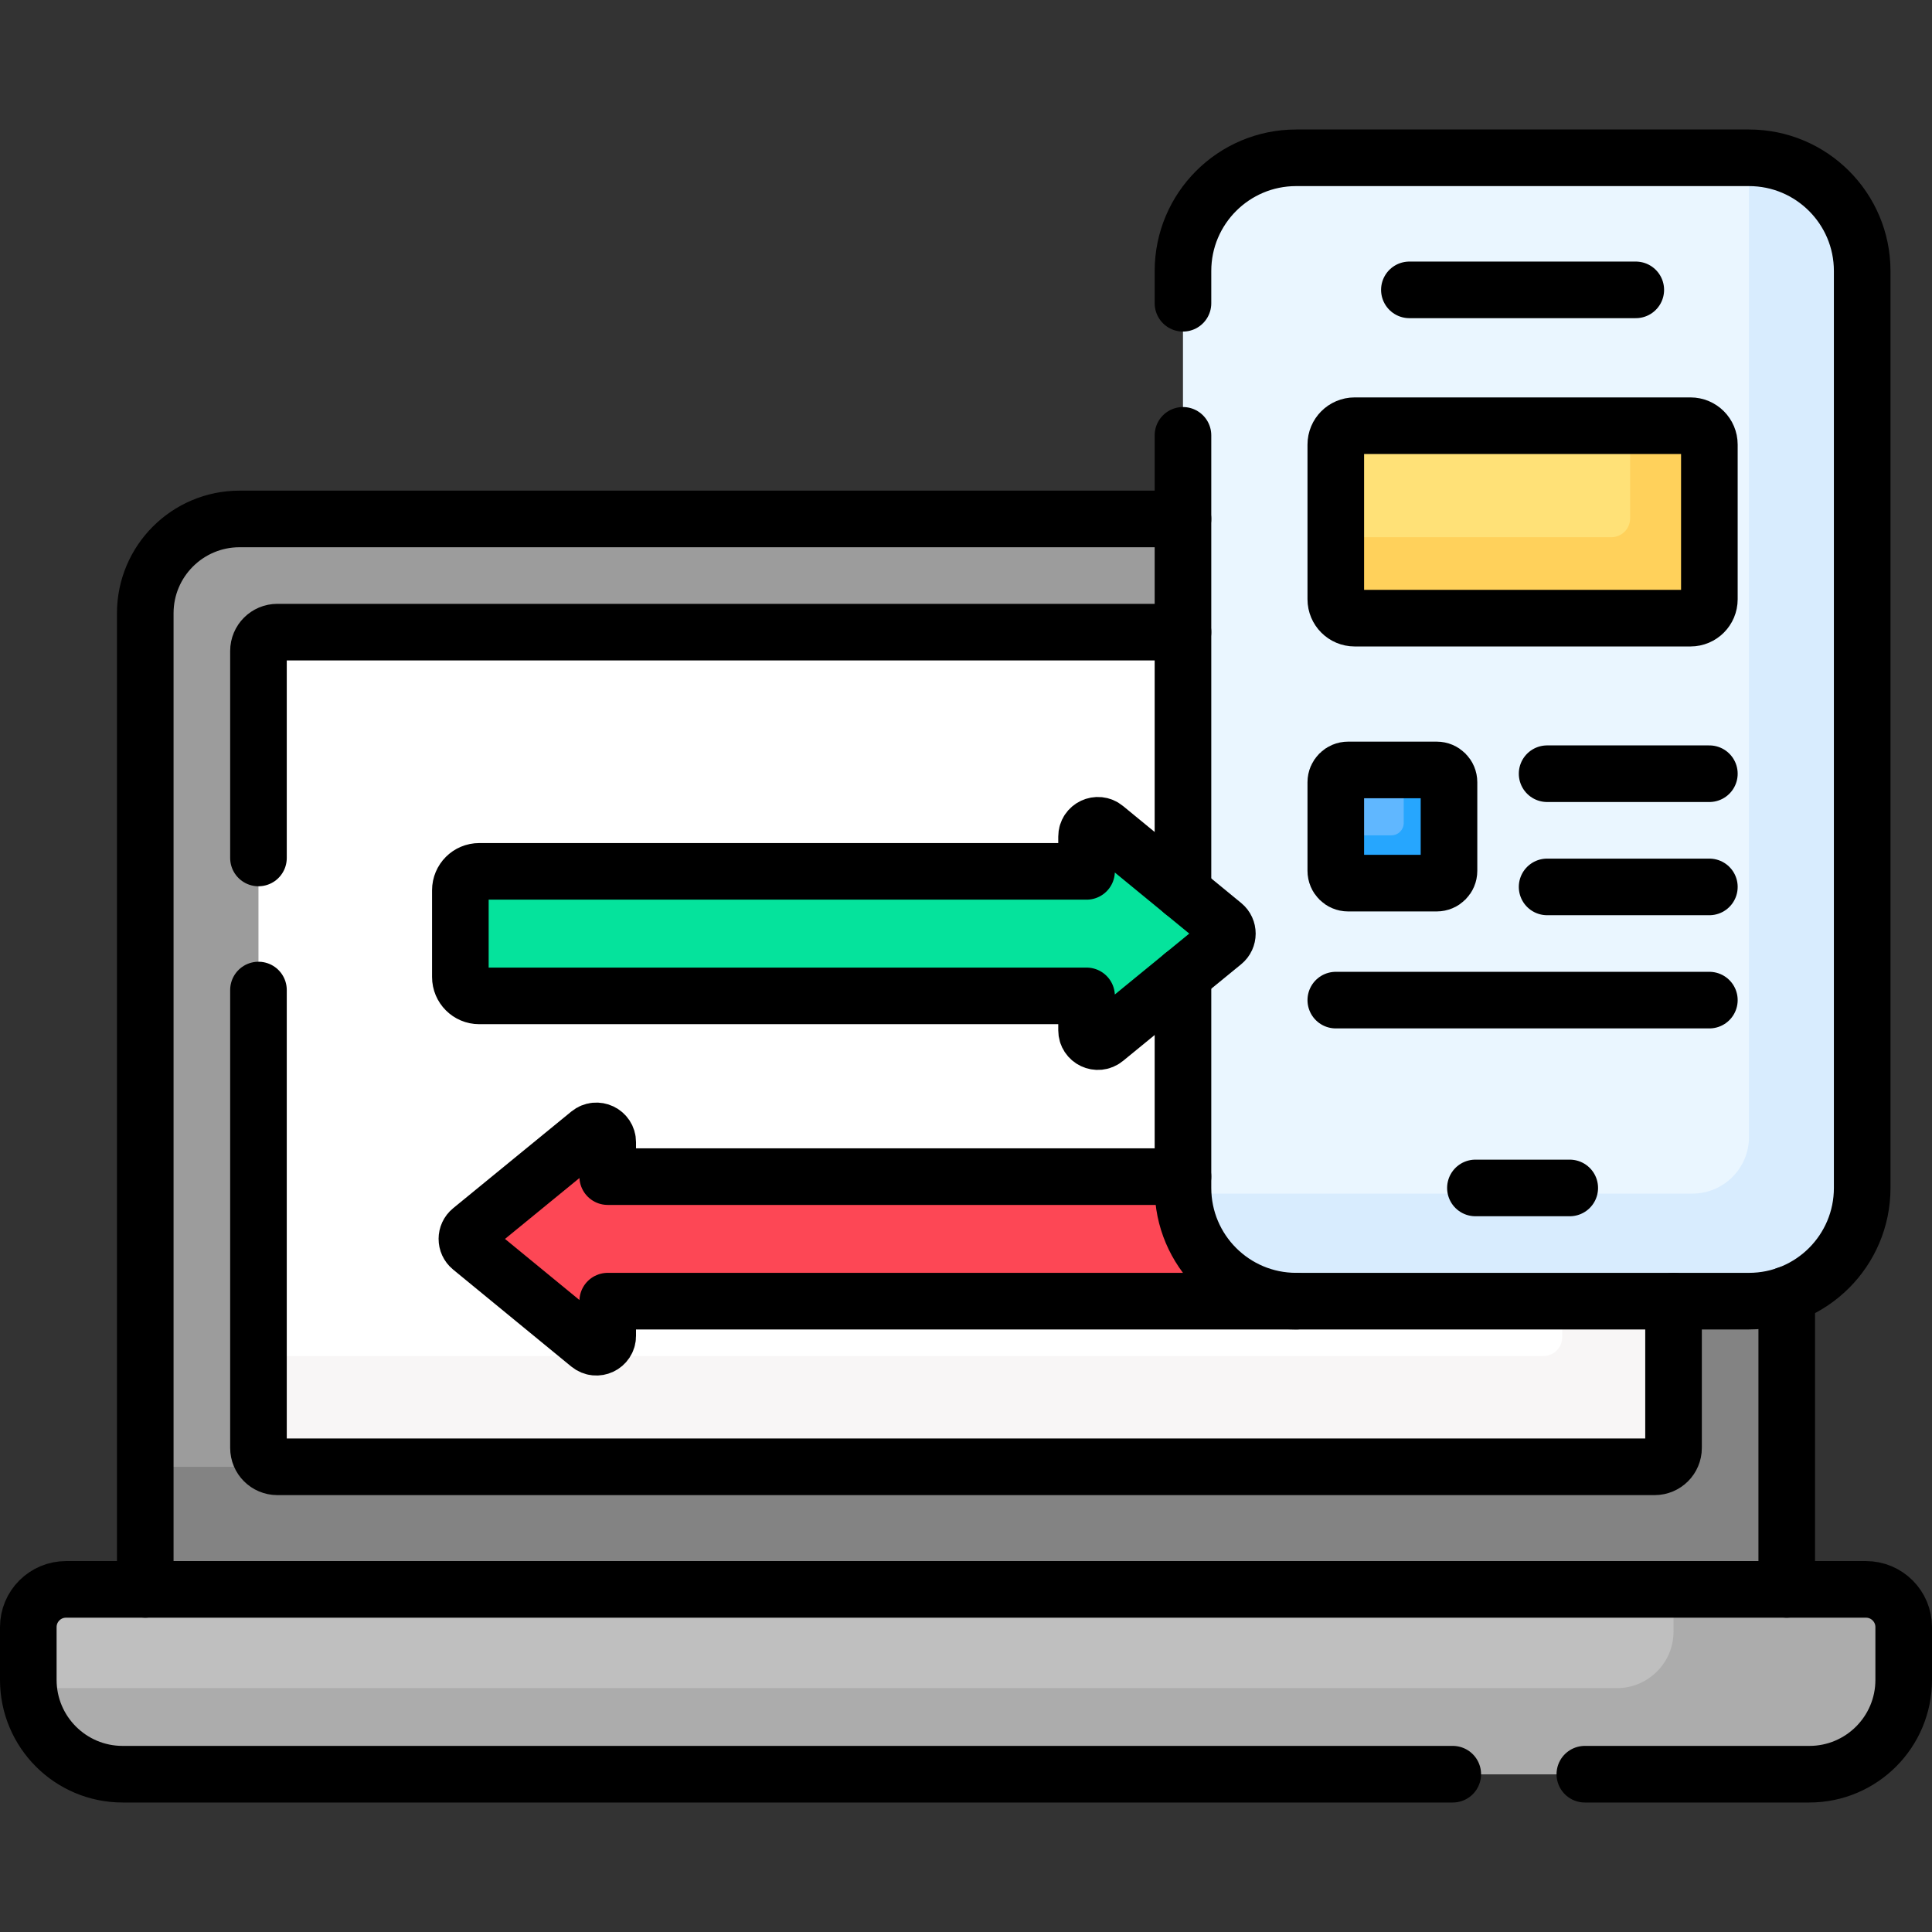 <svg version="1.1" id="Capa_1" xmlns="http://www.w3.org/2000/svg" xmlns:xlink="http://www.w3.org/1999/xlink" x="0px" y="0px" viewBox="0 0 512 512" style="enable-background:new 0 0 512 512;" xml:space="preserve">
<rect x="0" y="0" width="512" height="512" fill="#333333" stroke="none"/>
<g>
	<g>
		<g>
			<path style="fill:#9C9C9C;" d="M463.5,343.818h-120c-15.99,0-29-13.01-29-29V137.524H63.496c-13.807,0-25,11.193-25,25v259.678&#10;&#9;&#9;&#9;&#9;h435.009v-80.163C470.384,343.189,467.014,343.818,463.5,343.818z"/>
			<path style="fill:#838383;" d="M463.5,343.818h-19.996v39.9c0,2.761-2.239,5-5,5H38.496v33.483h435.009v-80.163&#10;&#9;&#9;&#9;&#9;C470.384,343.189,467.014,343.818,463.5,343.818z"/>
			<path style="fill:#FFFFFF;" d="M343.5,343.818c-15.99,0-29-13.01-29-29V167.524H73.496c-2.761,0-5,2.239-5,5v211.195&#10;&#9;&#9;&#9;&#9;c0,2.762,2.239,5,5,5h365.009c2.761,0,5-2.238,5-5v-39.9H343.5z"/>
			<path style="fill:#F8F6F6;" d="M414,344.818v9.551c0,2.761-2.239,5-5,5H68.496v24.35c0,2.761,2.239,5,5,5h365.009&#10;&#9;&#9;&#9;&#9;c2.761,0,5-2.239,5-5v-38.901H414z"/>
			<path style="fill:#BFBFBF;" d="M494.5,421.202h-477c-5.523,0-10,4.477-10,10v13.98c0,13.807,11.193,25,25,25h447&#10;&#9;&#9;&#9;&#9;c13.807,0,25-11.193,25-25v-13.98C504.5,425.679,500.023,421.202,494.5,421.202z"/>
		</g>
		<path style="fill:#FD4755;" d="M314.5,314.818v-1.9l-1-1.1H161.051V302.7c0-2.531-2.941-3.925-4.9-2.322L124.833,326&#10;&#9;&#9;&#9;c-1.466,1.199-1.467,3.44-0.004,4.641l31.318,25.704c1.958,1.607,4.903,0.214,4.903-2.319v-9.208H343.5l-0.93-1.023&#10;&#9;&#9;&#9;C327.009,343.301,314.5,330.497,314.5,314.818z"/>
		<g>
			<path style="fill:#EAF6FF;" d="M463.5,344.818h-120c-16.569,0-30-13.431-30-30v-243c0-16.569,13.431-30,30-30h120&#10;&#9;&#9;&#9;&#9;c16.569,0,30,13.431,30,30v243C493.5,331.387,480.069,344.818,463.5,344.818z"/>
			<path style="fill:#D8ECFE;" d="M463.5,41.818v259.5c0,8.284-6.716,15-15,15H313.538c0.782,15.872,13.897,28.5,29.962,28.5h120&#10;&#9;&#9;&#9;&#9;c16.569,0,30-13.431,30-30v-243C493.5,55.249,480.069,41.818,463.5,41.818z"/>
			<g>
				<path style="fill:#FFE177;" d="M448,163.818h-89c-2.761,0-5-2.239-5-5v-41c0-2.761,2.239-5,5-5h89c2.761,0,5,2.239,5,5v41&#10;&#9;&#9;&#9;&#9;&#9;C453,161.579,450.761,163.818,448,163.818z"/>
				<path style="fill:#FFD15B;" d="M448,112.818h-16v24.551c0,2.761-2.239,5-5,5h-73v16.449c0,2.761,2.239,5,5,5h89&#10;&#9;&#9;&#9;&#9;&#9;c2.761,0,5-2.239,5-5v-41C453,115.057,450.761,112.818,448,112.818z"/>
				<path style="fill:#60B7FF;" d="M380.739,234.041h-23.478c-1.801,0-3.261-1.46-3.261-3.261v-23.478&#10;&#9;&#9;&#9;&#9;&#9;c0-1.801,1.46-3.261,3.261-3.261h23.478c1.801,0,3.261,1.46,3.261,3.261v23.478C384,232.581,382.54,234.041,380.739,234.041z"/>
				<path style="fill:#26A6FE;" d="M380.739,204.041H372v14.068c0,1.801-1.46,3.261-3.261,3.261H354v9.411&#10;&#9;&#9;&#9;&#9;&#9;c0,1.801,1.46,3.261,3.261,3.261h23.478c1.801,0,3.261-1.46,3.261-3.261v-23.478C384,205.501,382.54,204.041,380.739,204.041z"/>
			</g>
		</g>
		<path style="fill:#05E39C;" d="M324.17,245.098l-31.318-25.704c-1.958-1.607-4.903-0.214-4.903,2.319v9.208H127&#10;&#9;&#9;&#9;c-2.761,0-5,2.239-5,5v23c0,2.761,2.239,5,5,5h160.949v9.118c0,2.531,2.941,3.924,4.9,2.322l31.318-25.622&#10;&#9;&#9;&#9;C325.632,248.54,325.634,246.299,324.17,245.098z"/>
		<path style="fill:#ACACAC;" d="M494.5,421.202h-50.996v11.168c0,8.284-6.716,15-15,15H7.601&#10;&#9;&#9;&#9;C8.71,460.151,19.43,470.182,32.5,470.182h447c13.807,0,25-11.193,25-25v-13.98C504.5,425.679,500.023,421.202,494.5,421.202z"/>
	</g>
	<g>
		<path style="fill:none;stroke:#000000;stroke-width:15;stroke-linecap:round;stroke-linejoin:round;stroke-miterlimit:10;" d="&#10;&#9;&#9;&#9;M313.5,137.524H63.496c-13.807,0-25,11.193-25,25v258.678"/>
		
			<line style="fill:none;stroke:#000000;stroke-width:15;stroke-linecap:round;stroke-linejoin:round;stroke-miterlimit:10;" x1="473.504" y1="421.202" x2="473.504" y2="343.103"/>
		<path style="fill:none;stroke:#000000;stroke-width:15;stroke-linecap:round;stroke-linejoin:round;stroke-miterlimit:10;" d="&#10;&#9;&#9;&#9;M313.5,258.465v56.353c0,16.569,13.431,30,30,30h120c16.569,0,30-13.431,30-30v-243c0-16.569-13.431-30-30-30h-120&#10;&#9;&#9;&#9;c-16.569,0-30,13.431-30,30v8.551"/>
		
			<line style="fill:none;stroke:#000000;stroke-width:15;stroke-linecap:round;stroke-linejoin:round;stroke-miterlimit:10;" x1="313.5" y1="115.369" x2="313.5" y2="236.34"/>
		
			<line style="fill:none;stroke:#000000;stroke-width:15;stroke-linecap:round;stroke-linejoin:round;stroke-miterlimit:10;" x1="391" y1="314.818" x2="416" y2="314.818"/>
		
			<line style="fill:none;stroke:#000000;stroke-width:15;stroke-linecap:round;stroke-linejoin:round;stroke-miterlimit:10;" x1="373.5" y1="76.818" x2="433.5" y2="76.818"/>
		
			<line style="fill:none;stroke:#000000;stroke-width:15;stroke-linecap:round;stroke-linejoin:round;stroke-miterlimit:10;" x1="354" y1="265.041" x2="453" y2="265.041"/>
		
			<line style="fill:none;stroke:#000000;stroke-width:15;stroke-linecap:round;stroke-linejoin:round;stroke-miterlimit:10;" x1="453" y1="235.041" x2="410" y2="235.041"/>
		
			<line style="fill:none;stroke:#000000;stroke-width:15;stroke-linecap:round;stroke-linejoin:round;stroke-miterlimit:10;" x1="410" y1="205.041" x2="453" y2="205.041"/>
		<path style="fill:none;stroke:#000000;stroke-width:15;stroke-linecap:round;stroke-linejoin:round;stroke-miterlimit:10;" d="&#10;&#9;&#9;&#9;M324.17,245.098l-31.318-25.704c-1.958-1.607-4.903-0.214-4.903,2.319v9.208H127c-2.761,0-5,2.239-5,5v23c0,2.761,2.239,5,5,5&#10;&#9;&#9;&#9;h160.949v9.118c0,2.531,2.941,3.924,4.9,2.322l31.318-25.622C325.632,248.54,325.634,246.299,324.17,245.098z"/>
		<path style="fill:none;stroke:#000000;stroke-width:15;stroke-linecap:round;stroke-linejoin:round;stroke-miterlimit:10;" d="&#10;&#9;&#9;&#9;M313.5,311.818H161.051V302.7c0-2.531-2.941-3.925-4.9-2.322L124.833,326c-1.466,1.199-1.467,3.44-0.004,4.641l31.318,25.704&#10;&#9;&#9;&#9;c1.958,1.607,4.903,0.214,4.903-2.319v-9.208H343.5"/>
		<path style="fill:none;stroke:#000000;stroke-width:15;stroke-linecap:round;stroke-linejoin:round;stroke-miterlimit:10;" d="&#10;&#9;&#9;&#9;M448,163.818h-89c-2.761,0-5-2.239-5-5v-41c0-2.761,2.239-5,5-5h89c2.761,0,5,2.239,5,5v41&#10;&#9;&#9;&#9;C453,161.579,450.761,163.818,448,163.818z"/>
		<path style="fill:none;stroke:#000000;stroke-width:15;stroke-linecap:round;stroke-linejoin:round;stroke-miterlimit:10;" d="&#10;&#9;&#9;&#9;M313.5,167.524H73.496c-2.761,0-5,2.239-5,5v54.845"/>
		<path style="fill:none;stroke:#000000;stroke-width:15;stroke-linecap:round;stroke-linejoin:round;stroke-miterlimit:10;" d="&#10;&#9;&#9;&#9;M68.496,262.369v121.35c0,2.761,2.239,5,5,5h365.009c2.761,0,5-2.239,5-5v-38.901"/>
		<path style="fill:none;stroke:#000000;stroke-width:15;stroke-linecap:round;stroke-linejoin:round;stroke-miterlimit:10;" d="&#10;&#9;&#9;&#9;M380.739,234.041h-23.478c-1.801,0-3.261-1.46-3.261-3.261v-23.478c0-1.801,1.46-3.261,3.261-3.261h23.478&#10;&#9;&#9;&#9;c1.801,0,3.261,1.46,3.261,3.261v23.478C384,232.581,382.54,234.041,380.739,234.041z"/>
		<path style="fill:none;stroke:#000000;stroke-width:15;stroke-linecap:round;stroke-linejoin:round;stroke-miterlimit:10;" d="&#10;&#9;&#9;&#9;M420,470.182h59.5c13.807,0,25-11.193,25-25v-13.98c0-5.523-4.477-10-10-10h-477c-5.523,0-10,4.477-10,10v13.98&#10;&#9;&#9;&#9;c0,13.807,11.193,25,25,25H385"/>
	</g>
</g>
<g>
</g>
<g>
</g>
<g>
</g>
<g>
</g>
<g>
</g>
<g>
</g>
<g>
</g>
<g>
</g>
<g>
</g>
<g>
</g>
<g>
</g>
<g>
</g>
<g>
</g>
<g>
</g>
<g>
</g>
</svg>